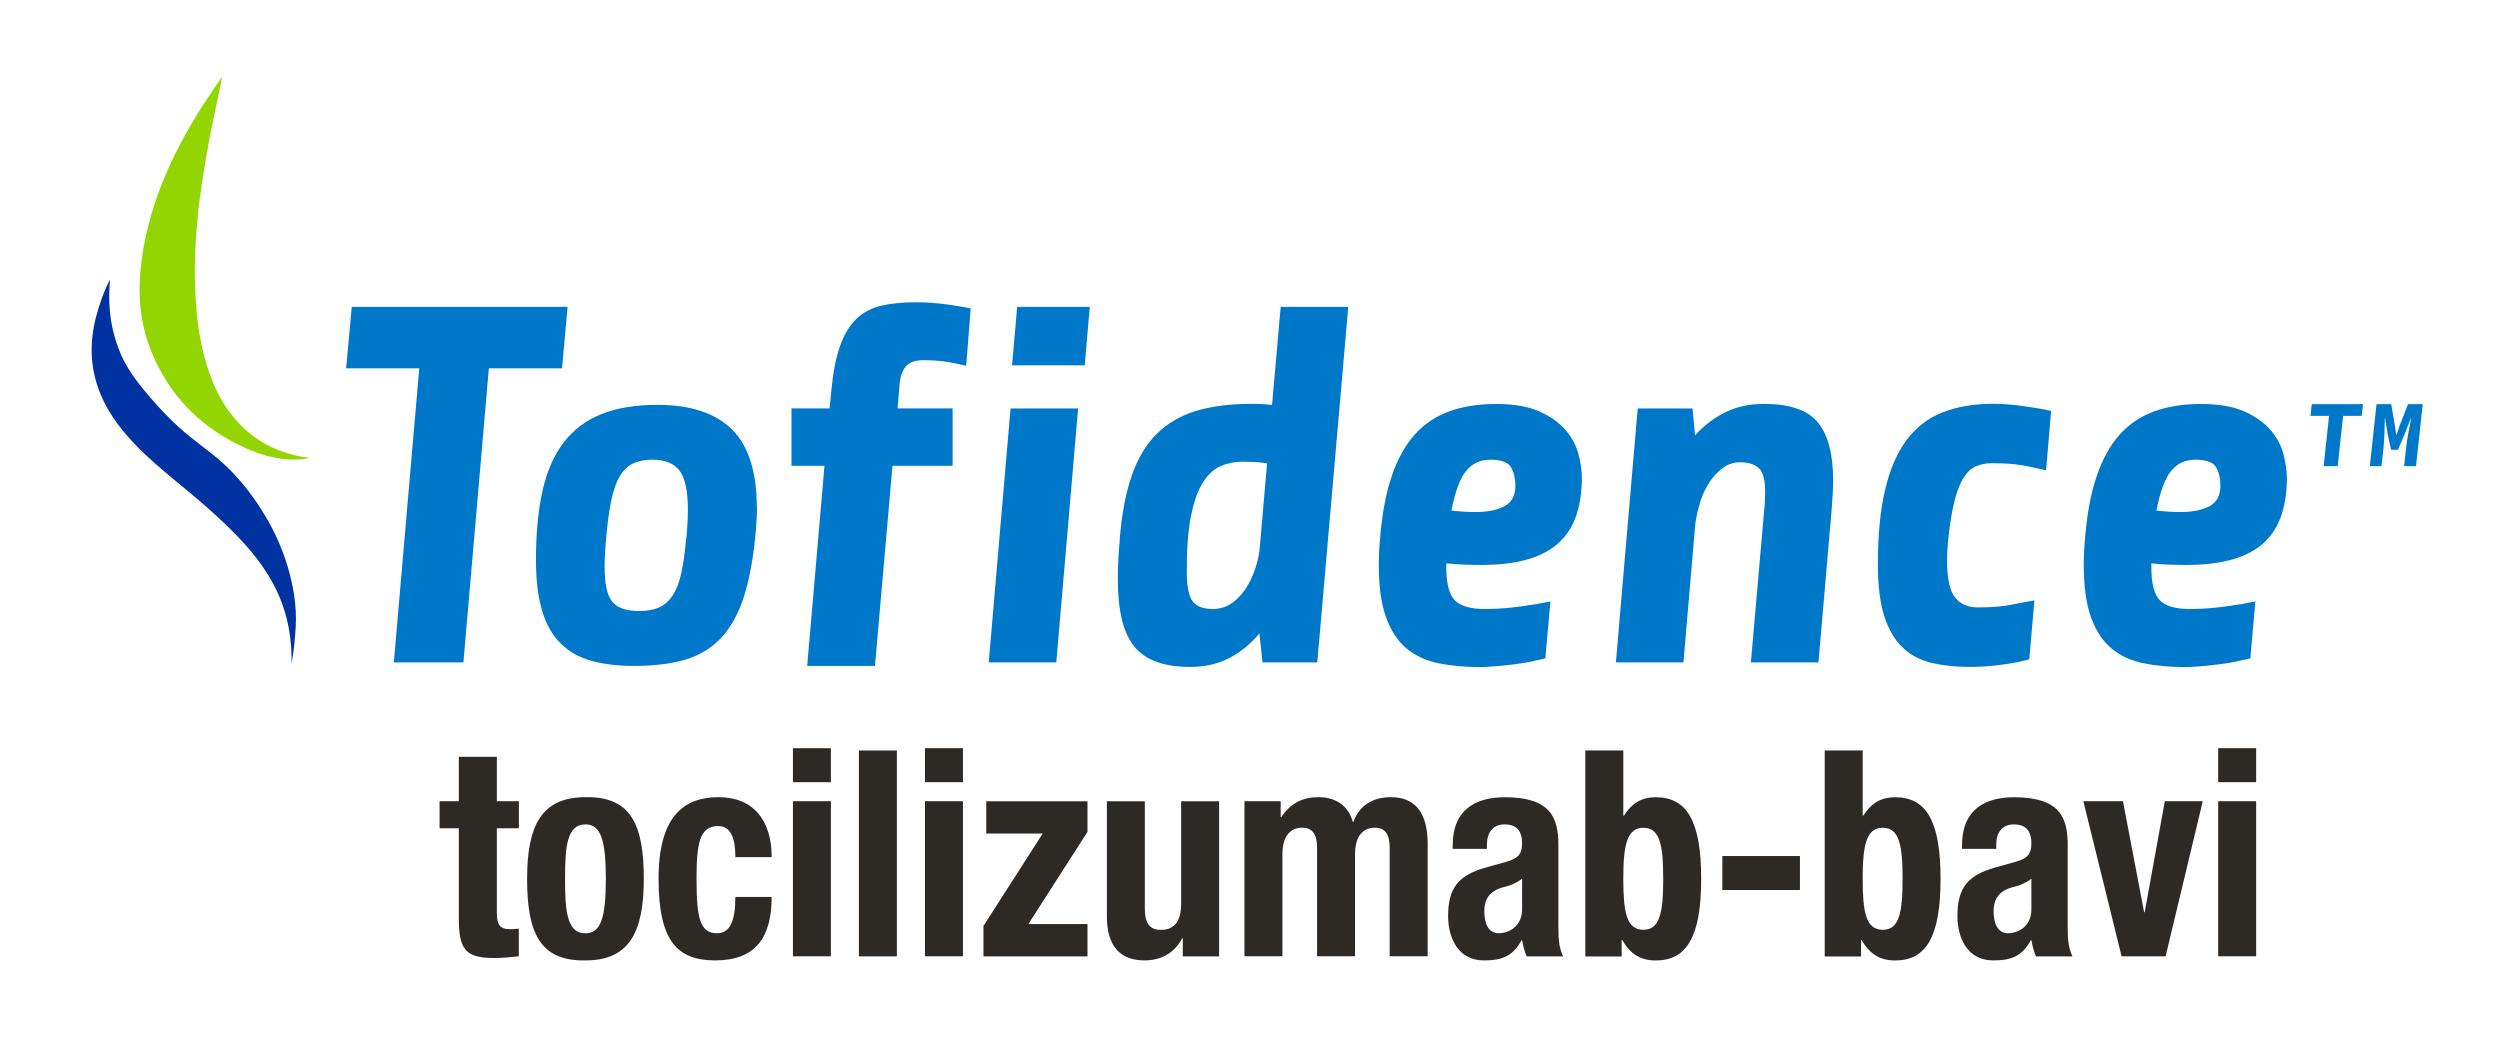 <?xml version="1.0" encoding="UTF-8"?>
<svg id="Layer_1" data-name="Layer 1" xmlns="http://www.w3.org/2000/svg" viewBox="0 0 347.04 147.3">
  <defs>
    <style>
      .cls-1 {
        fill: #2d2a26;
      }

      .cls-1, .cls-2, .cls-3, .cls-4 {
        stroke-width: 0px;
      }

      .cls-2 {
        fill: #93d500;
      }

      .cls-3 {
        fill: #0033a1;
      }

      .cls-4 {
        fill: #0078c9;
      }
    </style>
  </defs>
  <g>
    <path class="cls-3" d="M15.29,38.79c-.74,1.34-1.18,2.64-1.6,3.95-1.11,3.48-1.35,6.99-.26,10.52.81,2.63,2.24,4.91,4.02,7,3.39,3.98,7.69,6.94,11.54,10.4,3.31,2.97,6.5,6.05,8.71,9.98,1.85,3.27,2.72,6.8,2.77,10.54,0,.38,0,.75,0,.91.3-1.54.48-3.3.58-5.08.16-2.91-.32-5.7-1.16-8.49-1.58-5.28-4.53-9.3-5.98-11.08-4.5-5.54-7.05-5.24-13.16-12.38-2.39-2.79-3.36-4.43-4.06-6.09-1.71-4.06-1.65-7.87-1.4-10.18Z"/>
    <path class="cls-2" d="M43.07,63.57c-6.27-.69-11.07-4.42-13.57-10.63-1.4-3.47-2.04-7.1-2.3-10.82-.53-7.5.39-14.89,1.76-22.25.57-3.07,1.27-6.12,1.89-9.23-.85,1.25-1.72,2.48-2.54,3.75-3.76,5.83-6.75,12-8.16,18.84-1.08,5.26-1.22,10.5.86,15.58,2.39,5.85,6.48,10.17,12.12,12.94,2.51,1.24,5.19,2.14,8.08,2.04.33-.01.65-.03.98-.07.29-.04.58-.11.88-.17Z"/>
  </g>
  <g>
    <path class="cls-4" d="M67.86,51.13l-3.53,40.82h-9.66s3.53-40.82,3.53-40.82h-10.15s.78-8.53.78-8.53h29.96s-.77,8.53-.77,8.53h-10.15Z"/>
    <path class="cls-4" d="M105.08,70.44c0,.52-.01,1.03-.04,1.55-.03.52-.06,1.06-.11,1.62-.33,3.71-.88,6.78-1.66,9.2-.78,2.42-1.85,4.35-3.21,5.78-1.36,1.43-3.03,2.43-5.01,3-1.97.56-4.3.85-6.98.85-2.21,0-4.16-.22-5.85-.67-1.69-.45-3.13-1.23-4.3-2.36-1.18-1.13-2.06-2.64-2.64-4.55-.59-1.9-.88-4.29-.88-7.16,0-3.71.31-6.92.92-9.62.61-2.7,1.6-4.93,2.96-6.7,1.36-1.76,3.11-3.07,5.25-3.91,2.14-.85,4.71-1.27,7.72-1.27,4.61,0,8.06,1.14,10.36,3.42,2.3,2.28,3.45,5.89,3.45,10.82ZM95.28,74.67c.14-1.5.21-2.8.21-3.88,0-2.63-.39-4.45-1.16-5.46-.78-1.01-2.03-1.52-3.77-1.52-1.03,0-1.93.18-2.68.53-.75.35-1.37.95-1.87,1.8-.49.85-.88,1.96-1.16,3.35-.28,1.39-.52,3.11-.71,5.18-.14,1.55-.21,2.89-.21,4.02,0,2.35.35,3.96,1.06,4.83.7.87,1.95,1.3,3.73,1.3,1.08,0,2-.16,2.75-.49.75-.33,1.38-.88,1.9-1.66.52-.78.92-1.81,1.2-3.1.28-1.29.51-2.93.7-4.9Z"/>
    <path class="cls-4" d="M121.47,92.44h-9.42s2.4-27.78,2.4-27.78h-4.58v-7.97h5.29s.28-2.82.28-2.82c.24-2.4.64-4.37,1.2-5.92.56-1.55,1.31-2.77,2.22-3.67.92-.89,2.06-1.5,3.42-1.83,1.36-.33,2.98-.49,4.86-.49,1.5,0,2.98.11,4.44.32,1.46.21,2.51.39,3.17.53l-.63,7.97c-.75-.19-1.61-.36-2.57-.53-.96-.16-2.08-.25-3.35-.25-1.17,0-2,.29-2.47.88-.47.59-.75,1.37-.85,2.36l-.28,3.45h7.64v7.97h-8.35s-2.43,27.78-2.43,27.78Z"/>
    <path class="cls-4" d="M137.25,91.95l3.03-35.25h9.38s-3.03,35.25-3.03,35.25h-9.38ZM140.49,50.71l.71-8.11h10.08s-.7,8.11-.7,8.11h-10.08Z"/>
    <path class="cls-4" d="M155.43,74.89c.28-3.48.83-6.42,1.66-8.81.82-2.4,1.97-4.34,3.45-5.82,1.48-1.48,3.3-2.55,5.46-3.21,2.16-.66,4.75-.99,7.76-.99.52,0,1,.01,1.45.04.44.02.9.06,1.37.11l1.2-13.61h9.38s-4.3,49.35-4.3,49.35h-7.61s-.42-4.02-.42-4.02c-1.22,1.46-2.62,2.6-4.19,3.42-1.58.82-3.4,1.23-5.46,1.23-3.57,0-6.13-.93-7.68-2.78-1.55-1.86-2.33-4.99-2.33-9.41,0-.8.02-1.68.07-2.64.05-.96.12-1.91.21-2.86ZM168.34,84.54c1.03,0,1.95-.29,2.75-.88.8-.59,1.47-1.33,2.01-2.22.54-.89.96-1.86,1.27-2.89.31-1.03.48-1.97.53-2.82l.99-11.42c-.61-.09-1.21-.15-1.8-.18-.59-.02-1.14-.04-1.66-.04-1.03,0-2.02.2-2.96.6-.94.4-1.76,1.15-2.47,2.26-.71,1.1-1.26,2.64-1.66,4.62-.4,1.97-.6,4.54-.6,7.68,0,2.16.28,3.58.85,4.27.56.68,1.48,1.02,2.75,1.02Z"/>
    <path class="cls-4" d="M219.59,66.29c0,1.93-.25,3.64-.74,5.15-.49,1.5-1.28,2.77-2.36,3.81-1.08,1.03-2.51,1.82-4.3,2.36-1.79.54-3.95.81-6.49.81-.75,0-1.54-.01-2.36-.04-.82-.02-1.68-.08-2.57-.18v.56c0,2.21.39,3.73,1.16,4.55.78.82,2.17,1.23,4.2,1.23,1.6,0,3.24-.12,4.93-.35,1.69-.23,3.08-.47,4.16-.7l-.7,7.9c-.56.14-1.25.29-2.05.46-.8.16-1.61.29-2.43.39-.82.09-1.63.18-2.43.25-.8.07-1.53.11-2.19.11-2.11,0-4.03-.18-5.74-.53-1.72-.35-3.19-1.03-4.41-2.04-1.22-1.01-2.17-2.44-2.85-4.3-.68-1.86-1.02-4.29-1.02-7.3,0-1.27.07-2.63.21-4.09.28-3.24.82-6.03,1.62-8.35.8-2.33,1.86-4.22,3.17-5.68,1.31-1.46,2.91-2.53,4.79-3.21,1.88-.68,4.04-1.02,6.49-1.02,2.49,0,4.51.35,6.06,1.06,1.55.7,2.76,1.58,3.63,2.61.87,1.03,1.46,2.15,1.76,3.35.3,1.2.46,2.27.46,3.21ZM206.83,63.82c-1.36,0-2.47.52-3.31,1.55-.84,1.03-1.53,2.87-2.04,5.5,1.22.14,2.33.21,3.31.21,1.69,0,3.04-.27,4.05-.81,1.01-.54,1.52-1.49,1.52-2.86,0-.99-.2-1.83-.6-2.54-.4-.7-1.38-1.06-2.93-1.06Z"/>
    <path class="cls-4" d="M224.31,91.95l3.03-35.25h7.61s.35,3.74.35,3.74c1.17-1.32,2.55-2.37,4.12-3.17,1.57-.8,3.4-1.2,5.46-1.2,3.57,0,6.06.86,7.47,2.57,1.41,1.72,2.12,4.41,2.12,8.07,0,.94-.07,2.3-.21,4.09l-1.83,21.15h-9.38s1.83-20.94,1.83-20.94c.05-.38.08-.82.11-1.34.02-.52.04-.99.04-1.41,0-1.64-.29-2.74-.88-3.28-.59-.54-1.44-.81-2.57-.81-.99,0-1.86.31-2.61.92-.75.61-1.39,1.35-1.9,2.22-.52.87-.92,1.82-1.2,2.86-.28,1.03-.47,1.97-.56,2.82l-1.62,18.96h-9.38Z"/>
    <path class="cls-4" d="M281.69,91.52c-1.17.33-2.51.59-4.02.78-1.51.19-2.89.28-4.16.28-1.93,0-3.68-.18-5.25-.53-1.57-.35-2.93-1.05-4.05-2.08-1.13-1.03-2-2.48-2.61-4.34-.61-1.86-.92-4.29-.92-7.3,0-4.04.33-7.47.99-10.29.66-2.82,1.64-5.12,2.96-6.91,1.32-1.79,2.98-3.08,5.01-3.88,2.02-.8,4.39-1.2,7.12-1.2,1.17,0,2.54.11,4.09.32,1.55.21,2.84.43,3.88.67l-.7,8.25c-.66-.14-1.25-.27-1.76-.39-.52-.12-1.06-.22-1.62-.32-.56-.09-1.18-.16-1.83-.21-.66-.05-1.43-.07-2.33-.07-.8,0-1.53.14-2.18.42-.66.28-1.23.81-1.73,1.59-.49.78-.92,1.86-1.27,3.24-.35,1.39-.65,3.21-.88,5.46-.05.52-.08,1-.11,1.45-.02.45-.04.88-.04,1.3,0,2.49.36,4.21,1.09,5.15.73.94,1.8,1.41,3.21,1.41,1.78,0,3.28-.12,4.48-.35,1.2-.23,2.31-.45,3.35-.63l-.71,8.18Z"/>
    <path class="cls-4" d="M317.46,66.29c0,1.93-.25,3.64-.74,5.15-.49,1.5-1.28,2.77-2.36,3.81-1.08,1.03-2.51,1.82-4.3,2.36-1.79.54-3.95.81-6.49.81-.75,0-1.54-.01-2.36-.04-.82-.02-1.68-.08-2.57-.18v.56c0,2.21.39,3.73,1.16,4.55.78.82,2.17,1.23,4.19,1.23,1.6,0,3.24-.12,4.93-.35,1.69-.23,3.08-.47,4.16-.7l-.7,7.9c-.56.14-1.25.29-2.05.46-.8.16-1.61.29-2.43.39-.82.09-1.63.18-2.43.25-.8.07-1.53.11-2.18.11-2.12,0-4.03-.18-5.75-.53-1.72-.35-3.19-1.03-4.41-2.04-1.22-1.01-2.17-2.44-2.85-4.3-.68-1.86-1.02-4.29-1.02-7.3,0-1.27.07-2.63.21-4.09.28-3.24.82-6.03,1.62-8.35.8-2.33,1.86-4.22,3.17-5.68,1.31-1.46,2.91-2.53,4.79-3.21,1.88-.68,4.04-1.02,6.49-1.02,2.49,0,4.51.35,6.06,1.06,1.55.7,2.76,1.58,3.63,2.61.87,1.03,1.46,2.15,1.76,3.35.3,1.2.46,2.27.46,3.21ZM304.7,63.82c-1.36,0-2.47.52-3.31,1.55-.85,1.03-1.53,2.87-2.05,5.5,1.22.14,2.33.21,3.31.21,1.69,0,3.04-.27,4.06-.81,1.01-.54,1.52-1.49,1.52-2.86,0-.99-.2-1.83-.6-2.54-.4-.7-1.37-1.06-2.93-1.06Z"/>
  </g>
  <g>
    <polyline class="cls-4" points="320.73 57.73 320.91 56.1 328.02 56.1 327.84 57.73 325.26 57.73 324.51 64.71 322.56 64.71 323.31 57.73 320.73 57.73"/>
    <path class="cls-4" d="M329.9,56.1h2.04s.52,3.05.52,3.05l.16,1.19h.06s.41-1.19.41-1.19l1.18-3.05h2.04s-.93,8.61-.93,8.61h-1.65s.29-2.66.29-2.66c.1-.97.5-3.07.69-4h-.04s-.91,2.31-.91,2.31l-.89,2.08h-.95s-.46-2.08-.46-2.08l-.37-2.31h-.04c0,.93-.07,3.03-.17,4l-.29,2.66h-1.62s.93-8.61.93-8.61Z"/>
  </g>
  <g>
    <path class="cls-1" d="M63.7,105.06h5.27v6.16h3.06v3.76h-3.06v11.65c0,1.68.34,2.36,1.87,2.36.42,0,.84-.04,1.18-.08v3.84c-1.15.12-2.21.24-3.44.24-4.12,0-4.89-1.32-4.89-5.68v-12.33h-2.67v-3.76h2.67v-6.16Z"/>
    <path class="cls-1" d="M81.27,110.66c6.34-.12,8.1,3.84,8.1,11.33s-2.06,11.33-8.1,11.33c-6.34.12-8.1-3.84-8.1-11.33s2.06-11.33,8.1-11.33ZM81.27,129.56c2.14,0,2.83-2.2,2.83-7.56s-.69-7.56-2.83-7.56c-2.6,0-2.83,3.16-2.83,7.56s.23,7.56,2.83,7.56Z"/>
    <path class="cls-1" d="M102.08,118.99c0-2.08-.38-4.32-2.37-4.32-2.6,0-3.02,2.4-3.02,7.36,0,5.32.46,7.52,2.83,7.52,1.76,0,2.56-1.56,2.56-5.04h5.04c0,5.64-2.25,8.81-7.83,8.81-5.27,0-7.87-2.68-7.87-11.33s3.48-11.33,8.33-11.33,7.37,3.24,7.37,8.32h-5.04Z"/>
    <path class="cls-1" d="M110.07,103.86h5.27v4.72h-5.27v-4.72ZM110.07,111.22h5.27v21.53h-5.27v-21.53Z"/>
    <path class="cls-1" d="M119.23,104.18h5.27v28.58h-5.27v-28.58Z"/>
    <path class="cls-1" d="M128.4,103.86h5.27v4.72h-5.27v-4.72ZM128.4,111.22h5.27v21.53h-5.27v-21.53Z"/>
    <path class="cls-1" d="M136.53,128.52l8.21-12.81h-7.83v-4.48h14.05v4.24l-8.21,12.81h8.21v4.48h-14.44v-4.24Z"/>
    <path class="cls-1" d="M164.19,130.24h-.08c-1.11,2.12-3.02,3.08-5.23,3.08-3.29,0-5.23-1.88-5.23-6.12v-15.97h5.27v14.85c0,2.16.69,3,2.25,3,1.79,0,2.79-1.16,2.79-3.56v-14.29h5.27v21.53h-5.04v-2.52Z"/>
    <path class="cls-1" d="M172.74,111.22h5.04v2.2h.08c1.34-1.96,2.98-2.76,5.19-2.76,2.41,0,4.16,1.24,4.74,3.44h.08c.8-2.28,2.71-3.44,5.19-3.44,3.48,0,5.12,2.28,5.12,6.44v15.65h-5.27v-15.05c0-1.8-.57-2.8-2.06-2.8-1.68,0-2.75,1.2-2.75,3.68v14.17h-5.27v-15.05c0-1.8-.57-2.8-2.06-2.8-1.68,0-2.75,1.2-2.75,3.68v14.17h-5.27v-21.53Z"/>
    <path class="cls-1" d="M201.66,117.83v-.52c0-4.96,3.25-6.64,7.22-6.64,6.26,0,7.45,2.72,7.45,6.6v11.33c0,2,.11,2.92.65,4.16h-5.04c-.34-.68-.5-1.52-.65-2.24h-.08c-1.22,2.24-2.71,2.8-5.23,2.8-3.67,0-4.96-3.28-4.96-6.16,0-4.04,1.57-5.68,5.19-6.72l2.98-.84c1.57-.44,2.1-1.08,2.1-2.52,0-1.64-.69-2.64-2.44-2.64-1.6,0-2.44,1.12-2.44,2.8v.6h-4.74ZM211.28,121.99c-.73.56-1.6.92-2.25,1.08-2.14.48-2.98,1.56-2.98,3.48,0,1.64.57,3,1.99,3s3.25-.96,3.25-3.32v-4.24Z"/>
    <path class="cls-1" d="M220.07,104.18h5.27v9.05h.08c1.11-1.72,2.44-2.56,4.43-2.56,4.32,0,6.3,3.32,6.3,11.33s-1.99,11.33-6.3,11.33c-2.06,0-3.51-.84-4.66-2.84h-.08v2.28h-5.04v-28.58ZM228.13,129.07c2.29,0,2.75-2.4,2.75-7.08s-.46-7.08-2.75-7.08-2.79,2.4-2.79,7.08.46,7.08,2.79,7.08Z"/>
    <path class="cls-1" d="M249.86,118.83v4.72h-10.77v-4.72h10.77Z"/>
    <path class="cls-1" d="M253.3,104.18h5.27v9.05h.08c1.11-1.72,2.44-2.56,4.43-2.56,4.32,0,6.3,3.32,6.3,11.33s-1.99,11.33-6.3,11.33c-2.06,0-3.51-.84-4.66-2.84h-.08v2.28h-5.04v-28.58ZM261.36,129.07c2.29,0,2.75-2.4,2.75-7.08s-.46-7.08-2.75-7.08-2.79,2.4-2.79,7.08.46,7.08,2.79,7.08Z"/>
    <path class="cls-1" d="M272.36,117.83v-.52c0-4.96,3.25-6.64,7.22-6.64,6.26,0,7.45,2.72,7.45,6.6v11.33c0,2,.11,2.92.65,4.16h-5.04c-.34-.68-.5-1.52-.65-2.24h-.08c-1.22,2.24-2.71,2.8-5.23,2.8-3.67,0-4.96-3.28-4.96-6.16,0-4.04,1.57-5.68,5.19-6.72l2.98-.84c1.57-.44,2.1-1.08,2.1-2.52,0-1.64-.69-2.64-2.44-2.64-1.6,0-2.44,1.12-2.44,2.8v.6h-4.74ZM281.98,121.99c-.73.56-1.6.92-2.25,1.08-2.14.48-2.98,1.56-2.98,3.48,0,1.64.57,3,1.99,3s3.25-.96,3.25-3.32v-4.24Z"/>
    <path class="cls-1" d="M300.51,111.22h5.27l-5.16,21.53h-6.11l-5.31-21.53h5.5l2.94,15.41h.08l2.79-15.41Z"/>
    <path class="cls-1" d="M307.92,103.86h5.27v4.72h-5.27v-4.72ZM307.92,111.22h5.27v21.53h-5.27v-21.53Z"/>
  </g>
</svg>